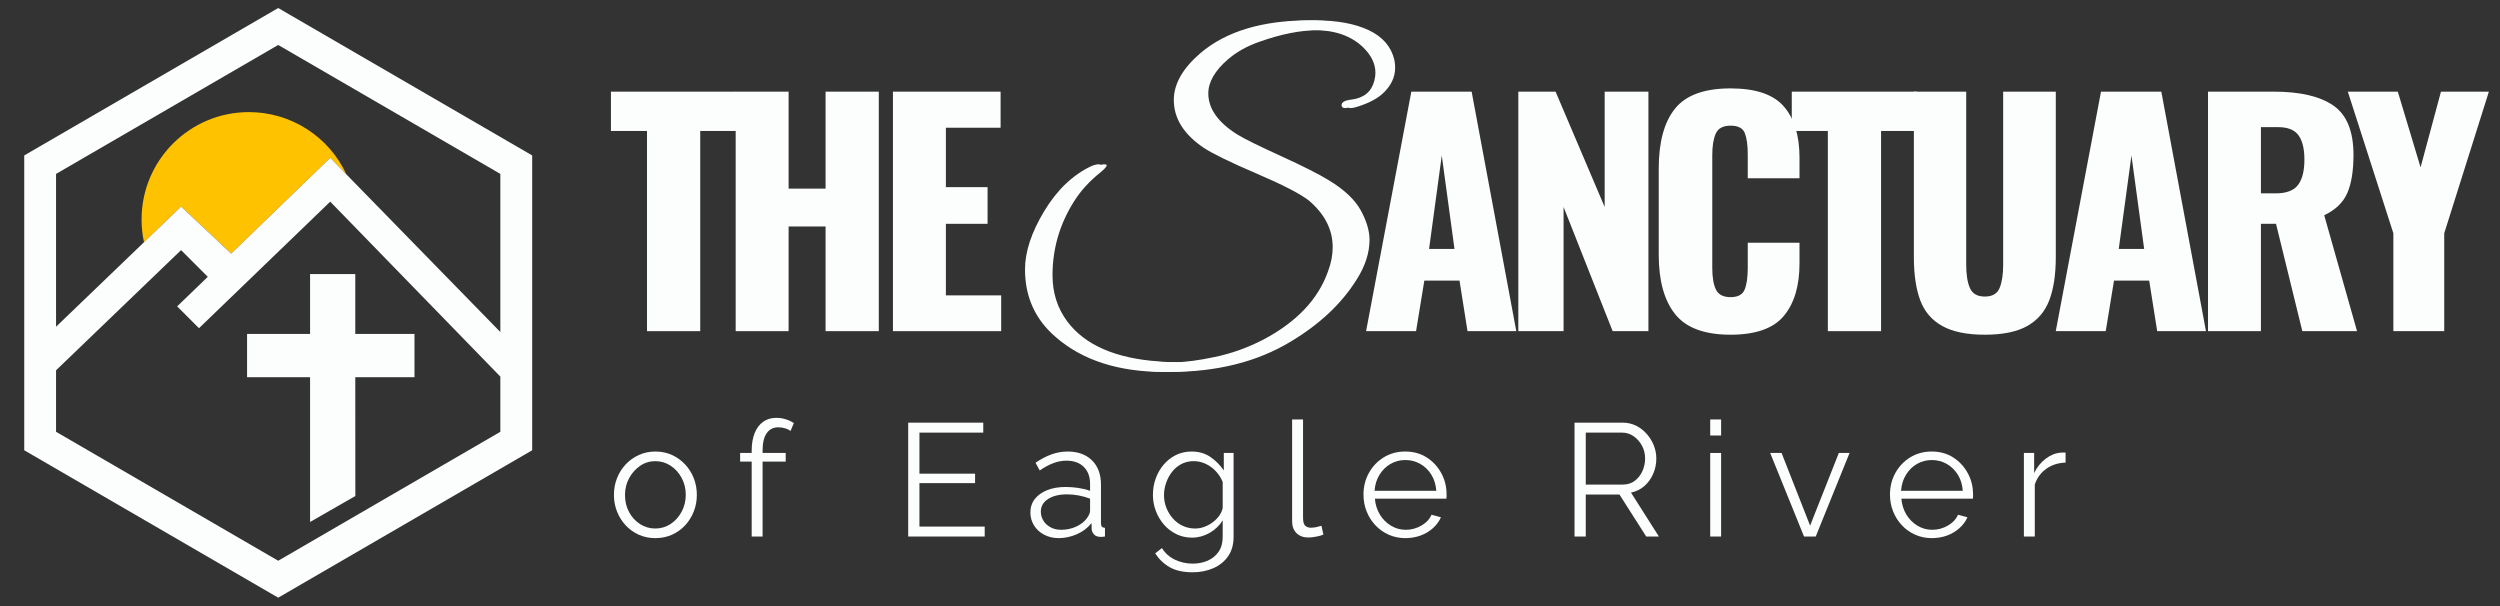 <svg xmlns="http://www.w3.org/2000/svg" xmlns:xlink="http://www.w3.org/1999/xlink" width="2475" zoomAndPan="magnify" viewBox="0 0 1856.25 450" height="600" preserveAspectRatio="xMidYMid meet" version="1.2"><rect x="0" y="0" width="1856.25" height="450" fill="#333333" stroke="none"/><defs><clipPath id="23cea44e03"><path d="M 17.926 5.957 L 395.773 5.957 L 395.773 443.777 L 17.926 443.777 Z M 17.926 5.957 "/></clipPath></defs><g id="4ee09d6f93"><path style=" stroke:none;fill-rule:nonzero;fill:#ffc200;fill-opacity:1;" d="M 257.176 129.465 L 245.207 117.188 L 171.609 188.332 L 134.445 153.379 L 106.93 179.84 C 105.715 174.277 105.109 168.648 105.113 162.957 C 105.113 118.93 140.805 83.234 184.809 83.234 C 186.699 83.234 188.59 83.301 190.473 83.434 C 192.359 83.566 194.238 83.77 196.109 84.035 C 197.98 84.301 199.84 84.637 201.688 85.035 C 203.535 85.434 205.363 85.898 207.18 86.43 C 208.992 86.957 210.785 87.551 212.559 88.207 C 214.332 88.867 216.078 89.586 217.801 90.367 C 219.52 91.148 221.211 91.988 222.871 92.891 C 224.535 93.793 226.16 94.754 227.754 95.77 C 229.348 96.789 230.902 97.859 232.418 98.988 C 233.934 100.117 235.41 101.297 236.84 102.531 C 238.273 103.766 239.66 105.047 241 106.379 C 242.344 107.711 243.637 109.086 244.879 110.512 C 246.121 111.934 247.312 113.402 248.453 114.91 C 249.59 116.418 250.676 117.965 251.703 119.551 C 252.73 121.137 253.703 122.758 254.617 124.41 C 255.531 126.066 256.383 127.75 257.176 129.465 Z M 257.176 129.465 "/><path style=" stroke:none;fill-rule:nonzero;fill:#fcfdfd;fill-opacity:1;" d="M 307.746 247.93 L 307.746 280.066 L 263.797 280.066 L 263.844 368.285 L 230.234 387.57 L 230.234 280.066 L 183.449 280.066 L 183.449 247.93 L 230.234 247.93 L 230.234 203.504 L 263.797 203.504 L 263.797 247.93 Z M 307.746 247.93 "/><g clip-rule="nonzero" clip-path="url(#23cea44e03)"><path style=" stroke:none;fill-rule:nonzero;fill:#fcfdfd;fill-opacity:1;" d="M 206.566 5.957 L 17.996 115.41 L 17.996 334.324 L 206.566 443.777 L 395.141 334.324 L 395.141 115.41 Z M 371.508 320.609 L 206.566 416.355 L 41.617 320.609 L 41.617 274.949 L 116.094 203.348 L 134.445 185.711 L 154.281 205.547 L 134.418 224.703 L 131.543 227.484 L 147.746 243.68 L 154.852 236.84 L 245.191 149.723 L 264.289 169.359 L 371.508 279.633 Z M 371.508 246.539 L 257.176 129.465 L 245.207 117.188 L 171.609 188.332 L 134.445 153.379 L 106.93 179.84 L 41.617 242.598 L 41.617 129.125 L 206.566 33.383 L 371.508 129.125 Z M 371.508 246.539 "/></g><g style="fill:#fcfdfd;fill-opacity:1;"><g transform="translate(451.201, 245.882)"><path style="stroke:none" d="M 29.203 -148.641 L 2.422 -148.641 L 2.422 -177.828 L 95.281 -177.828 L 95.281 -148.641 L 68.719 -148.641 L 68.719 0 L 29.203 0 Z M 29.203 -148.641 "/></g></g><g style="fill:#fcfdfd;fill-opacity:1;"><g transform="translate(532.414, 245.882)"><path style="stroke:none" d="M 13.828 -177.828 L 53.125 -177.828 L 53.125 -105.828 L 80.578 -105.828 L 80.578 -177.828 L 120.094 -177.828 L 120.094 0 L 80.578 0 L 80.578 -77.719 L 53.125 -77.719 L 53.125 0 L 13.828 0 Z M 13.828 -177.828 "/></g></g><g style="fill:#fcfdfd;fill-opacity:1;"><g transform="translate(649.845, 245.882)"><path style="stroke:none" d="M 13.172 -177.828 L 93.094 -177.828 L 93.094 -151.047 L 52.469 -151.047 L 52.469 -106.922 L 83.422 -106.922 L 83.422 -79.703 L 52.469 -79.703 L 52.469 -26.562 L 93.531 -26.562 L 93.531 0 L 13.172 0 Z M 13.172 -177.828 "/></g></g><g style="fill:#fcfdfd;fill-opacity:1;"><g transform="translate(731.551, 245.882)"><path style="stroke:none" d=""/></g></g><g style="fill:#fcfdfd;fill-opacity:1;"><g transform="translate(771.278, 245.882)"><path style="stroke:none" d=""/></g></g><g style="fill:#fcfdfd;fill-opacity:1;"><g transform="translate(811.005, 245.882)"><path style="stroke:none" d=""/></g></g><g style="fill:#fcfdfd;fill-opacity:1;"><g transform="translate(850.732, 245.882)"><path style="stroke:none" d=""/></g></g><g style="fill:#fcfdfd;fill-opacity:1;"><g transform="translate(890.459, 245.882)"><path style="stroke:none" d=""/></g></g><g style="fill:#fcfdfd;fill-opacity:1;"><g transform="translate(930.186, 245.882)"><path style="stroke:none" d=""/></g></g><g style="fill:#fcfdfd;fill-opacity:1;"><g transform="translate(969.913, 245.882)"><path style="stroke:none" d=""/></g></g><g style="fill:#fcfdfd;fill-opacity:1;"><g transform="translate(1009.707, 245.882)"><path style="stroke:none" d="M 38.203 -177.828 L 82.984 -177.828 L 116.141 0 L 79.922 0 L 73.984 -37.547 L 47.859 -37.547 L 41.719 0 L 4.609 0 Z M 70.25 -61.031 L 60.812 -130.406 L 51.375 -61.031 Z M 70.25 -61.031 "/></g></g><g style="fill:#fcfdfd;fill-opacity:1;"><g transform="translate(1114.187, 245.882)"><path style="stroke:none" d="M 13.172 -177.828 L 40.828 -177.828 L 77.281 -92.203 L 77.281 -177.828 L 109.766 -177.828 L 109.766 0 L 83.203 0 L 46.766 -92.203 L 46.766 0 L 13.172 0 Z M 13.172 -177.828 "/></g></g><g style="fill:#fcfdfd;fill-opacity:1;"><g transform="translate(1220.863, 245.882)"><path style="stroke:none" d="M 64.109 2.641 C 44.785 2.641 31.062 -2.441 22.938 -12.609 C 14.812 -22.785 10.75 -37.461 10.75 -56.641 L 10.75 -120.75 C 10.75 -140.363 14.773 -155.18 22.828 -165.203 C 30.879 -175.234 44.641 -180.25 64.109 -180.25 C 82.691 -180.25 95.863 -175.785 103.625 -166.859 C 111.383 -157.93 115.266 -145.27 115.266 -128.875 L 115.266 -113.5 L 76.844 -113.5 L 76.844 -131.281 C 76.844 -138.164 76.109 -143.438 74.641 -147.094 C 73.18 -150.75 69.672 -152.578 64.109 -152.578 C 58.547 -152.578 54.883 -150.641 53.125 -146.766 C 51.375 -142.891 50.5 -137.508 50.5 -130.625 L 50.5 -46.984 C 50.5 -39.953 51.41 -34.57 53.234 -30.844 C 55.066 -27.113 58.691 -25.25 64.109 -25.25 C 69.523 -25.25 73 -27.113 74.531 -30.844 C 76.07 -34.57 76.844 -39.953 76.844 -46.984 L 76.844 -65.641 L 115.266 -65.641 L 115.266 -50.281 C 115.266 -33.594 111.383 -20.598 103.625 -11.297 C 95.863 -2.004 82.691 2.641 64.109 2.641 Z M 64.109 2.641 "/></g></g><g style="fill:#fcfdfd;fill-opacity:1;"><g transform="translate(1327.977, 245.882)"><path style="stroke:none" d="M 29.203 -148.641 L 2.422 -148.641 L 2.422 -177.828 L 95.281 -177.828 L 95.281 -148.641 L 68.719 -148.641 L 68.719 0 L 29.203 0 Z M 29.203 -148.641 "/></g></g><g style="fill:#fcfdfd;fill-opacity:1;"><g transform="translate(1409.191, 245.882)"><path style="stroke:none" d="M 64.547 2.641 C 51.223 2.641 40.68 0.484 32.922 -3.828 C 25.172 -8.148 19.723 -14.52 16.578 -22.938 C 13.43 -31.352 11.859 -42.078 11.859 -55.109 L 11.859 -177.828 L 50.719 -177.828 L 50.719 -49.172 C 50.719 -42.004 51.629 -36.297 53.453 -32.047 C 55.285 -27.805 58.984 -25.688 64.547 -25.688 C 70.109 -25.688 73.766 -27.805 75.516 -32.047 C 77.273 -36.297 78.156 -42.004 78.156 -49.172 L 78.156 -177.828 L 117.234 -177.828 L 117.234 -55.109 C 117.234 -42.078 115.625 -31.352 112.406 -22.938 C 109.188 -14.52 103.734 -8.148 96.047 -3.828 C 88.367 0.484 77.867 2.641 64.547 2.641 Z M 64.547 2.641 "/></g></g><g style="fill:#fcfdfd;fill-opacity:1;"><g transform="translate(1521.793, 245.882)"><path style="stroke:none" d="M 38.203 -177.828 L 82.984 -177.828 L 116.141 0 L 79.922 0 L 73.984 -37.547 L 47.859 -37.547 L 41.719 0 L 4.609 0 Z M 70.25 -61.031 L 60.812 -130.406 L 51.375 -61.031 Z M 70.25 -61.031 "/></g></g><g style="fill:#fcfdfd;fill-opacity:1;"><g transform="translate(1626.273, 245.882)"><path style="stroke:none" d="M 13.172 -177.828 L 62.125 -177.828 C 81.594 -177.828 96.301 -174.391 106.25 -167.516 C 116.207 -160.641 121.188 -148.414 121.188 -130.844 C 121.188 -118.988 119.648 -109.547 116.578 -102.516 C 113.504 -95.492 107.797 -90.008 99.453 -86.062 L 123.828 0 L 83.203 0 L 63.672 -79.703 L 52.469 -79.703 L 52.469 0 L 13.172 0 Z M 63.453 -102.312 C 71.348 -102.312 76.867 -104.395 80.016 -108.562 C 83.172 -112.738 84.75 -119 84.75 -127.344 C 84.75 -135.383 83.285 -141.414 80.359 -145.438 C 77.43 -149.469 72.379 -151.484 65.203 -151.484 L 52.469 -151.484 L 52.469 -102.312 Z M 63.453 -102.312 "/></g></g><g style="fill:#fcfdfd;fill-opacity:1;"><g transform="translate(1741.51, 245.882)"><path style="stroke:none" d="M 35.562 -72.672 L 1.75 -177.828 L 38.859 -177.828 L 55.766 -121.625 L 70.906 -177.828 L 106.484 -177.828 L 73.328 -72.672 L 73.328 0 L 35.562 0 Z M 35.562 -72.672 "/></g></g><g style="fill:#fcfdfd;fill-opacity:1;"><g transform="translate(761.364, 249.92)"><path style="stroke:none" d="M 259.891 -195.859 C 259.891 -202.586 256.812 -208.93 250.656 -214.891 C 241.812 -223.359 229.602 -227.594 214.031 -227.594 C 200.375 -227.594 185.273 -224.609 168.734 -218.641 C 160.078 -215.566 152.578 -211.336 146.234 -205.953 C 136.43 -197.492 131.531 -189.035 131.531 -180.578 C 131.531 -169.223 138.738 -159.031 153.156 -150 C 158.539 -146.727 169.359 -141.391 185.609 -133.984 C 201.859 -126.578 213.734 -120.566 221.234 -115.953 C 232.578 -109.035 240.41 -101.633 244.734 -93.75 C 249.066 -85.863 251.234 -78.555 251.234 -71.828 C 251.234 -62.211 248.062 -52.406 241.719 -42.406 C 230.562 -24.52 214.211 -9.133 192.672 3.75 C 167.867 18.75 137.969 26.25 102.969 26.25 C 69.312 26.25 42.582 17.691 22.781 0.578 C 7.395 -12.492 -0.297 -29.32 -0.297 -49.906 C -0.297 -62.977 4.461 -77.398 13.984 -93.172 C 23.504 -108.941 35.188 -120.094 49.031 -126.625 C 51.914 -127.781 54.078 -128.164 55.516 -127.781 C 56.961 -127.395 55.766 -125.566 51.922 -122.297 C 43.648 -115.766 37.016 -108.555 32.016 -100.672 C 21.242 -83.742 15.859 -65.379 15.859 -45.578 C 15.859 -32.492 19.508 -21.051 26.812 -11.25 C 39.895 6.25 62.586 16.156 94.891 18.469 C 98.547 18.844 103.977 19.031 111.188 19.031 C 118.406 19.031 128.211 17.734 140.609 15.141 C 153.016 12.547 164.988 8.27 176.531 2.312 C 201.332 -10.77 217.391 -27.691 224.703 -48.453 C 227.004 -54.609 228.156 -60.57 228.156 -66.344 C 228.156 -79.414 222.289 -90.953 210.562 -100.953 C 204.219 -105.953 191.285 -112.633 171.766 -121 C 152.242 -129.363 139.117 -135.758 132.391 -140.188 C 117.586 -150.188 110.188 -162.016 110.188 -175.672 C 110.188 -187.586 116.816 -199.223 130.078 -210.578 C 149.117 -226.723 176.047 -234.797 210.859 -234.797 C 227.203 -234.797 240.516 -232.344 250.797 -227.438 C 261.086 -222.539 267.391 -215.188 269.703 -205.375 C 270.078 -203.457 270.266 -201.535 270.266 -199.609 C 270.266 -192.109 266.805 -185.379 259.891 -179.422 C 255.078 -175.578 248.633 -172.5 240.562 -170.188 C 237.102 -169.227 235.18 -169.613 234.797 -171.344 C 234.41 -173.844 236.812 -175.379 242 -175.953 C 251.227 -177.109 256.906 -181.723 259.031 -189.797 C 259.602 -191.91 259.891 -193.93 259.891 -195.859 Z M 259.891 -195.859 "/></g></g><g style="fill:#fcfdfd;fill-opacity:1;"><g transform="translate(765.634, 249.92)"><path style="stroke:none" d="M 259.891 -195.859 C 259.891 -202.586 256.812 -208.93 250.656 -214.891 C 241.812 -223.359 229.602 -227.594 214.031 -227.594 C 200.375 -227.594 185.273 -224.609 168.734 -218.641 C 160.078 -215.566 152.578 -211.336 146.234 -205.953 C 136.43 -197.492 131.531 -189.035 131.531 -180.578 C 131.531 -169.223 138.738 -159.031 153.156 -150 C 158.539 -146.727 169.359 -141.391 185.609 -133.984 C 201.859 -126.578 213.734 -120.566 221.234 -115.953 C 232.578 -109.035 240.41 -101.633 244.734 -93.75 C 249.066 -85.863 251.234 -78.555 251.234 -71.828 C 251.234 -62.211 248.062 -52.406 241.719 -42.406 C 230.562 -24.52 214.211 -9.133 192.672 3.75 C 167.867 18.75 137.969 26.25 102.969 26.25 C 69.312 26.25 42.582 17.691 22.781 0.578 C 7.395 -12.492 -0.297 -29.32 -0.297 -49.906 C -0.297 -62.977 4.461 -77.398 13.984 -93.172 C 23.504 -108.941 35.188 -120.094 49.031 -126.625 C 51.914 -127.781 54.078 -128.164 55.516 -127.781 C 56.961 -127.395 55.766 -125.566 51.922 -122.297 C 43.648 -115.766 37.016 -108.555 32.016 -100.672 C 21.242 -83.742 15.859 -65.379 15.859 -45.578 C 15.859 -32.492 19.508 -21.051 26.812 -11.25 C 39.895 6.25 62.586 16.156 94.891 18.469 C 98.547 18.844 103.977 19.031 111.188 19.031 C 118.406 19.031 128.211 17.734 140.609 15.141 C 153.016 12.547 164.988 8.27 176.531 2.312 C 201.332 -10.77 217.391 -27.691 224.703 -48.453 C 227.004 -54.609 228.156 -60.57 228.156 -66.344 C 228.156 -79.414 222.289 -90.953 210.562 -100.953 C 204.219 -105.953 191.285 -112.633 171.766 -121 C 152.242 -129.363 139.117 -135.758 132.391 -140.188 C 117.586 -150.188 110.188 -162.016 110.188 -175.672 C 110.188 -187.586 116.816 -199.223 130.078 -210.578 C 149.117 -226.723 176.047 -234.797 210.859 -234.797 C 227.203 -234.797 240.516 -232.344 250.797 -227.438 C 261.086 -222.539 267.391 -215.188 269.703 -205.375 C 270.078 -203.457 270.266 -201.535 270.266 -199.609 C 270.266 -192.109 266.805 -185.379 259.891 -179.422 C 255.078 -175.578 248.633 -172.5 240.562 -170.188 C 237.102 -169.227 235.18 -169.613 234.797 -171.344 C 234.41 -173.844 236.812 -175.379 242 -175.953 C 251.227 -177.109 256.906 -181.723 259.031 -189.797 C 259.602 -191.91 259.891 -193.93 259.891 -195.859 Z M 259.891 -195.859 "/></g></g><g style="fill:#fcfdfd;fill-opacity:1;"><g transform="translate(451.201, 398.372)"><path style="stroke:none" d="M 35.359 1.188 C 30.922 1.188 26.816 0.336 23.047 -1.359 C 19.273 -3.066 16.02 -5.41 13.281 -8.391 C 10.539 -11.367 8.414 -14.781 6.906 -18.625 C 5.395 -22.477 4.641 -26.551 4.641 -30.844 C 4.641 -35.289 5.395 -39.438 6.906 -43.281 C 8.414 -47.133 10.555 -50.547 13.328 -53.516 C 16.109 -56.492 19.383 -58.836 23.156 -60.547 C 26.926 -62.254 31.035 -63.109 35.484 -63.109 C 39.93 -63.109 44.02 -62.254 47.75 -60.547 C 51.477 -58.836 54.734 -56.492 57.516 -53.516 C 60.297 -50.547 62.438 -47.133 63.938 -43.281 C 65.445 -39.438 66.203 -35.289 66.203 -30.844 C 66.203 -26.551 65.445 -22.477 63.938 -18.625 C 62.438 -14.781 60.316 -11.367 57.578 -8.391 C 54.836 -5.41 51.582 -3.066 47.812 -1.359 C 44.039 0.336 39.891 1.188 35.359 1.188 Z M 12.859 -30.719 C 12.859 -26.113 13.867 -21.926 15.891 -18.156 C 17.922 -14.383 20.641 -11.406 24.047 -9.219 C 27.461 -7.039 31.234 -5.953 35.359 -5.953 C 39.492 -5.953 43.266 -7.062 46.672 -9.281 C 50.086 -11.508 52.828 -14.547 54.891 -18.391 C 56.953 -22.242 57.984 -26.43 57.984 -30.953 C 57.984 -35.555 56.953 -39.766 54.891 -43.578 C 52.828 -47.391 50.086 -50.406 46.672 -52.625 C 43.266 -54.852 39.492 -55.969 35.359 -55.969 C 31.234 -55.969 27.484 -54.816 24.109 -52.516 C 20.734 -50.211 18.016 -47.176 15.953 -43.406 C 13.891 -39.633 12.859 -35.406 12.859 -30.719 Z M 12.859 -30.719 "/></g></g><g style="fill:#fcfdfd;fill-opacity:1;"><g transform="translate(546.22, 398.372)"><path style="stroke:none" d="M 11.906 0 L 11.906 -55.609 L 3.328 -55.609 L 3.328 -62.047 L 11.906 -62.047 L 11.906 -63.703 C 11.906 -68.785 12.641 -73.148 14.109 -76.797 C 15.578 -80.453 17.68 -83.254 20.422 -85.203 C 23.16 -87.148 26.395 -88.125 30.125 -88.125 C 32.582 -88.125 34.961 -87.766 37.266 -87.047 C 39.566 -86.328 41.551 -85.375 43.219 -84.188 L 40.719 -78.359 C 39.688 -79.223 38.336 -79.895 36.672 -80.375 C 35.004 -80.852 33.336 -81.094 31.672 -81.094 C 27.941 -81.094 25.062 -79.625 23.031 -76.688 C 21.008 -73.75 20 -69.5 20 -63.938 L 20 -62.047 L 37.156 -62.047 L 37.156 -55.609 L 20 -55.609 L 20 0 Z M 11.906 0 "/></g></g><g style="fill:#fcfdfd;fill-opacity:1;"><g transform="translate(608.139, 398.372)"><path style="stroke:none" d=""/></g></g><g style="fill:#fcfdfd;fill-opacity:1;"><g transform="translate(663.746, 398.372)"><path style="stroke:none" d="M 67.391 -7.391 L 67.391 0 L 10.594 0 L 10.594 -84.547 L 66.328 -84.547 L 66.328 -77.156 L 18.938 -77.156 L 18.938 -46.672 L 60.25 -46.672 L 60.25 -39.656 L 18.938 -39.656 L 18.938 -7.391 Z M 67.391 -7.391 "/></g></g><g style="fill:#fcfdfd;fill-opacity:1;"><g transform="translate(761.147, 398.372)"><path style="stroke:none" d="M 3.922 -17.859 C 3.922 -21.754 5.031 -25.109 7.25 -27.922 C 9.477 -30.742 12.555 -32.926 16.484 -34.469 C 20.422 -36.02 24.969 -36.797 30.125 -36.797 C 33.145 -36.797 36.281 -36.555 39.531 -36.078 C 42.789 -35.598 45.691 -34.883 48.234 -33.938 L 48.234 -39.172 C 48.234 -44.41 46.68 -48.578 43.578 -51.672 C 40.484 -54.773 36.195 -56.328 30.719 -56.328 C 27.383 -56.328 24.109 -55.707 20.891 -54.469 C 17.68 -53.238 14.332 -51.438 10.844 -49.062 L 7.734 -54.781 C 11.785 -57.551 15.754 -59.629 19.641 -61.016 C 23.535 -62.41 27.508 -63.109 31.562 -63.109 C 39.176 -63.109 45.207 -60.926 49.656 -56.562 C 54.102 -52.195 56.328 -46.164 56.328 -38.469 L 56.328 -9.766 C 56.328 -8.648 56.562 -7.832 57.031 -7.312 C 57.508 -6.801 58.266 -6.508 59.297 -6.438 L 59.297 0 C 58.422 0.082 57.664 0.16 57.031 0.234 C 56.395 0.316 55.922 0.316 55.609 0.234 C 53.617 0.16 52.109 -0.469 51.078 -1.656 C 50.047 -2.852 49.492 -4.129 49.422 -5.484 L 49.297 -10 C 46.516 -6.426 42.898 -3.664 38.453 -1.719 C 34.016 0.219 29.492 1.188 24.891 1.188 C 20.922 1.188 17.328 0.336 14.109 -1.359 C 10.891 -3.066 8.383 -5.367 6.594 -8.266 C 4.812 -11.172 3.922 -14.367 3.922 -17.859 Z M 45.484 -13.094 C 46.359 -14.207 47.035 -15.281 47.516 -16.312 C 47.992 -17.344 48.234 -18.254 48.234 -19.047 L 48.234 -28.109 C 45.523 -29.141 42.723 -29.93 39.828 -30.484 C 36.93 -31.035 34.016 -31.312 31.078 -31.312 C 25.285 -31.312 20.602 -30.16 17.031 -27.859 C 13.457 -25.555 11.672 -22.422 11.672 -18.453 C 11.672 -16.148 12.266 -13.988 13.453 -11.969 C 14.641 -9.945 16.383 -8.281 18.688 -6.969 C 21 -5.656 23.703 -5 26.797 -5 C 30.68 -5 34.312 -5.754 37.688 -7.266 C 41.062 -8.773 43.66 -10.719 45.484 -13.094 Z M 45.484 -13.094 "/></g></g><g style="fill:#fcfdfd;fill-opacity:1;"><g transform="translate(851.285, 398.372)"><path style="stroke:none" d="M 33.812 0.828 C 29.602 0.828 25.711 -0.039 22.141 -1.781 C 18.578 -3.531 15.504 -5.895 12.922 -8.875 C 10.336 -11.852 8.332 -15.242 6.906 -19.047 C 5.477 -22.859 4.766 -26.789 4.766 -30.844 C 4.766 -35.207 5.457 -39.312 6.844 -43.156 C 8.238 -47.008 10.223 -50.441 12.797 -53.453 C 15.379 -56.473 18.414 -58.836 21.906 -60.547 C 25.406 -62.254 29.297 -63.109 33.578 -63.109 C 38.898 -63.109 43.523 -61.758 47.453 -59.062 C 51.379 -56.363 54.691 -53.031 57.391 -49.062 L 57.391 -62.047 L 64.656 -62.047 L 64.656 0.234 C 64.656 5.953 63.285 10.773 60.547 14.703 C 57.805 18.629 54.113 21.582 49.469 23.562 C 44.832 25.551 39.773 26.547 34.297 26.547 C 27.234 26.547 21.516 25.273 17.141 22.734 C 12.773 20.203 9.207 16.789 6.438 12.5 L 11.438 8.578 C 13.895 12.461 17.164 15.359 21.25 17.266 C 25.344 19.172 29.691 20.125 34.297 20.125 C 38.348 20.125 42.055 19.391 45.422 17.922 C 48.797 16.453 51.492 14.25 53.516 11.312 C 55.547 8.375 56.562 4.68 56.562 0.234 L 56.562 -12.031 C 54.176 -8.133 50.922 -5.016 46.797 -2.672 C 42.672 -0.336 38.344 0.828 33.812 0.828 Z M 36.078 -5.953 C 38.535 -5.953 40.895 -6.391 43.156 -7.266 C 45.426 -8.141 47.516 -9.312 49.422 -10.781 C 51.328 -12.25 52.91 -13.895 54.172 -15.719 C 55.441 -17.539 56.238 -19.406 56.562 -21.312 L 56.562 -40.484 C 55.375 -43.504 53.664 -46.18 51.438 -48.516 C 49.219 -50.859 46.695 -52.688 43.875 -54 C 41.062 -55.312 38.145 -55.969 35.125 -55.969 C 31.633 -55.969 28.52 -55.234 25.781 -53.766 C 23.039 -52.297 20.738 -50.348 18.875 -47.922 C 17.008 -45.504 15.562 -42.785 14.531 -39.766 C 13.5 -36.754 12.984 -33.738 12.984 -30.719 C 12.984 -27.383 13.578 -24.227 14.766 -21.25 C 15.953 -18.281 17.598 -15.625 19.703 -13.281 C 21.805 -10.938 24.266 -9.129 27.078 -7.859 C 29.898 -6.586 32.898 -5.953 36.078 -5.953 Z M 36.078 -5.953 "/></g></g><g style="fill:#fcfdfd;fill-opacity:1;"><g transform="translate(950.115, 398.372)"><path style="stroke:none" d="M 9.281 -86.922 L 17.391 -86.922 L 17.391 -14.047 C 17.391 -10.953 17.941 -8.926 19.047 -7.969 C 20.16 -7.02 21.508 -6.547 23.094 -6.547 C 24.531 -6.547 25.961 -6.703 27.391 -7.016 C 28.816 -7.336 30.047 -7.66 31.078 -7.984 L 32.516 -1.422 C 31.004 -0.785 29.156 -0.27 26.969 0.125 C 24.789 0.52 22.906 0.719 21.312 0.719 C 17.664 0.719 14.75 -0.352 12.562 -2.5 C 10.375 -4.645 9.281 -7.582 9.281 -11.312 Z M 9.281 -86.922 "/></g></g><g style="fill:#fcfdfd;fill-opacity:1;"><g transform="translate(1007.747, 398.372)"><path style="stroke:none" d="M 35.719 1.188 C 31.281 1.188 27.156 0.336 23.344 -1.359 C 19.531 -3.066 16.234 -5.41 13.453 -8.391 C 10.672 -11.367 8.504 -14.801 6.953 -18.688 C 5.41 -22.582 4.641 -26.754 4.641 -31.203 C 4.641 -36.992 5.969 -42.312 8.625 -47.156 C 11.289 -52 14.961 -55.867 19.641 -58.766 C 24.328 -61.66 29.648 -63.109 35.609 -63.109 C 41.711 -63.109 47.047 -61.641 51.609 -58.703 C 56.18 -55.766 59.773 -51.895 62.391 -47.094 C 65.016 -42.289 66.328 -37.031 66.328 -31.312 C 66.328 -30.676 66.328 -30.062 66.328 -29.469 C 66.328 -28.875 66.285 -28.422 66.203 -28.109 L 13.094 -28.109 C 13.488 -23.66 14.738 -19.707 16.844 -16.25 C 18.945 -12.801 21.688 -10.062 25.062 -8.031 C 28.438 -6.008 32.109 -5 36.078 -5 C 40.129 -5 43.957 -6.031 47.562 -8.094 C 51.176 -10.156 53.703 -12.852 55.141 -16.188 L 62.156 -14.297 C 60.883 -11.359 58.938 -8.695 56.312 -6.312 C 53.695 -3.926 50.625 -2.078 47.094 -0.766 C 43.562 0.535 39.77 1.188 35.719 1.188 Z M 12.859 -33.938 L 58.703 -33.938 C 58.391 -38.457 57.18 -42.426 55.078 -45.844 C 52.973 -49.258 50.234 -51.938 46.859 -53.875 C 43.484 -55.82 39.77 -56.797 35.719 -56.797 C 31.676 -56.797 27.984 -55.82 24.641 -53.875 C 21.305 -51.938 18.586 -49.238 16.484 -45.781 C 14.391 -42.332 13.18 -38.383 12.859 -33.938 Z M 12.859 -33.938 "/></g></g><g style="fill:#fcfdfd;fill-opacity:1;"><g transform="translate(1102.886, 398.372)"><path style="stroke:none" d=""/></g></g><g style="fill:#fcfdfd;fill-opacity:1;"><g transform="translate(1158.494, 398.372)"><path style="stroke:none" d="M 10.594 0 L 10.594 -84.547 L 46.328 -84.547 C 49.973 -84.547 53.301 -83.789 56.312 -82.281 C 59.332 -80.77 61.973 -78.723 64.234 -76.141 C 66.504 -73.566 68.254 -70.711 69.484 -67.578 C 70.711 -64.441 71.328 -61.242 71.328 -57.984 C 71.328 -53.941 70.551 -50.133 69 -46.562 C 67.457 -42.988 65.273 -39.969 62.453 -37.5 C 59.641 -35.039 56.328 -33.414 52.516 -32.625 L 73.234 0 L 63.828 0 L 43.938 -31.203 L 18.938 -31.203 L 18.938 0 Z M 18.938 -38.578 L 46.562 -38.578 C 49.895 -38.578 52.789 -39.488 55.25 -41.312 C 57.707 -43.145 59.613 -45.547 60.969 -48.516 C 62.32 -51.492 63 -54.648 63 -57.984 C 63 -61.398 62.223 -64.555 60.672 -67.453 C 59.117 -70.348 57.051 -72.688 54.469 -74.469 C 51.895 -76.258 49.02 -77.156 45.844 -77.156 L 18.938 -77.156 Z M 18.938 -38.578 "/></g></g><g style="fill:#fcfdfd;fill-opacity:1;"><g transform="translate(1260.896, 398.372)"><path style="stroke:none" d="M 8.938 0 L 8.938 -62.047 L 17.031 -62.047 L 17.031 0 Z M 8.938 -75.016 L 8.938 -86.922 L 17.031 -86.922 L 17.031 -75.016 Z M 8.938 -75.016 "/></g></g><g style="fill:#fcfdfd;fill-opacity:1;"><g transform="translate(1312.098, 398.372)"><path style="stroke:none" d="M 27.391 0 L 2.266 -62.047 L 10.719 -62.047 L 31.906 -8.094 L 53.234 -62.047 L 61.203 -62.047 L 36.078 0 Z M 27.391 0 "/></g></g><g style="fill:#fcfdfd;fill-opacity:1;"><g transform="translate(1398.663, 398.372)"><path style="stroke:none" d="M 35.719 1.188 C 31.281 1.188 27.156 0.336 23.344 -1.359 C 19.531 -3.066 16.234 -5.41 13.453 -8.391 C 10.672 -11.367 8.504 -14.801 6.953 -18.688 C 5.41 -22.582 4.641 -26.754 4.641 -31.203 C 4.641 -36.992 5.969 -42.312 8.625 -47.156 C 11.289 -52 14.961 -55.867 19.641 -58.766 C 24.328 -61.66 29.648 -63.109 35.609 -63.109 C 41.711 -63.109 47.047 -61.641 51.609 -58.703 C 56.18 -55.766 59.773 -51.895 62.391 -47.094 C 65.016 -42.289 66.328 -37.031 66.328 -31.312 C 66.328 -30.676 66.328 -30.062 66.328 -29.469 C 66.328 -28.875 66.285 -28.422 66.203 -28.109 L 13.094 -28.109 C 13.488 -23.66 14.738 -19.707 16.844 -16.25 C 18.945 -12.801 21.688 -10.062 25.062 -8.031 C 28.438 -6.008 32.109 -5 36.078 -5 C 40.129 -5 43.957 -6.031 47.562 -8.094 C 51.176 -10.156 53.703 -12.852 55.141 -16.188 L 62.156 -14.297 C 60.883 -11.359 58.938 -8.695 56.312 -6.312 C 53.695 -3.926 50.625 -2.078 47.094 -0.766 C 43.562 0.535 39.77 1.188 35.719 1.188 Z M 12.859 -33.938 L 58.703 -33.938 C 58.391 -38.457 57.18 -42.426 55.078 -45.844 C 52.973 -49.258 50.234 -51.938 46.859 -53.875 C 43.484 -55.82 39.77 -56.797 35.719 -56.797 C 31.676 -56.797 27.984 -55.82 24.641 -53.875 C 21.305 -51.938 18.586 -49.238 16.484 -45.781 C 14.391 -42.332 13.18 -38.383 12.859 -33.938 Z M 12.859 -33.938 "/></g></g><g style="fill:#fcfdfd;fill-opacity:1;"><g transform="translate(1493.802, 398.372)"><path style="stroke:none" d="M 39.891 -54.891 C 34.492 -54.734 29.75 -53.223 25.656 -50.359 C 21.57 -47.504 18.695 -43.578 17.031 -38.578 L 17.031 0 L 8.938 0 L 8.938 -62.047 L 16.547 -62.047 L 16.547 -47.156 C 18.691 -51.52 21.531 -55.051 25.062 -57.75 C 28.594 -60.445 32.344 -61.957 36.312 -62.281 C 37.113 -62.352 37.812 -62.391 38.406 -62.391 C 39 -62.391 39.492 -62.352 39.891 -62.281 Z M 39.891 -54.891 "/></g></g></g></svg>
